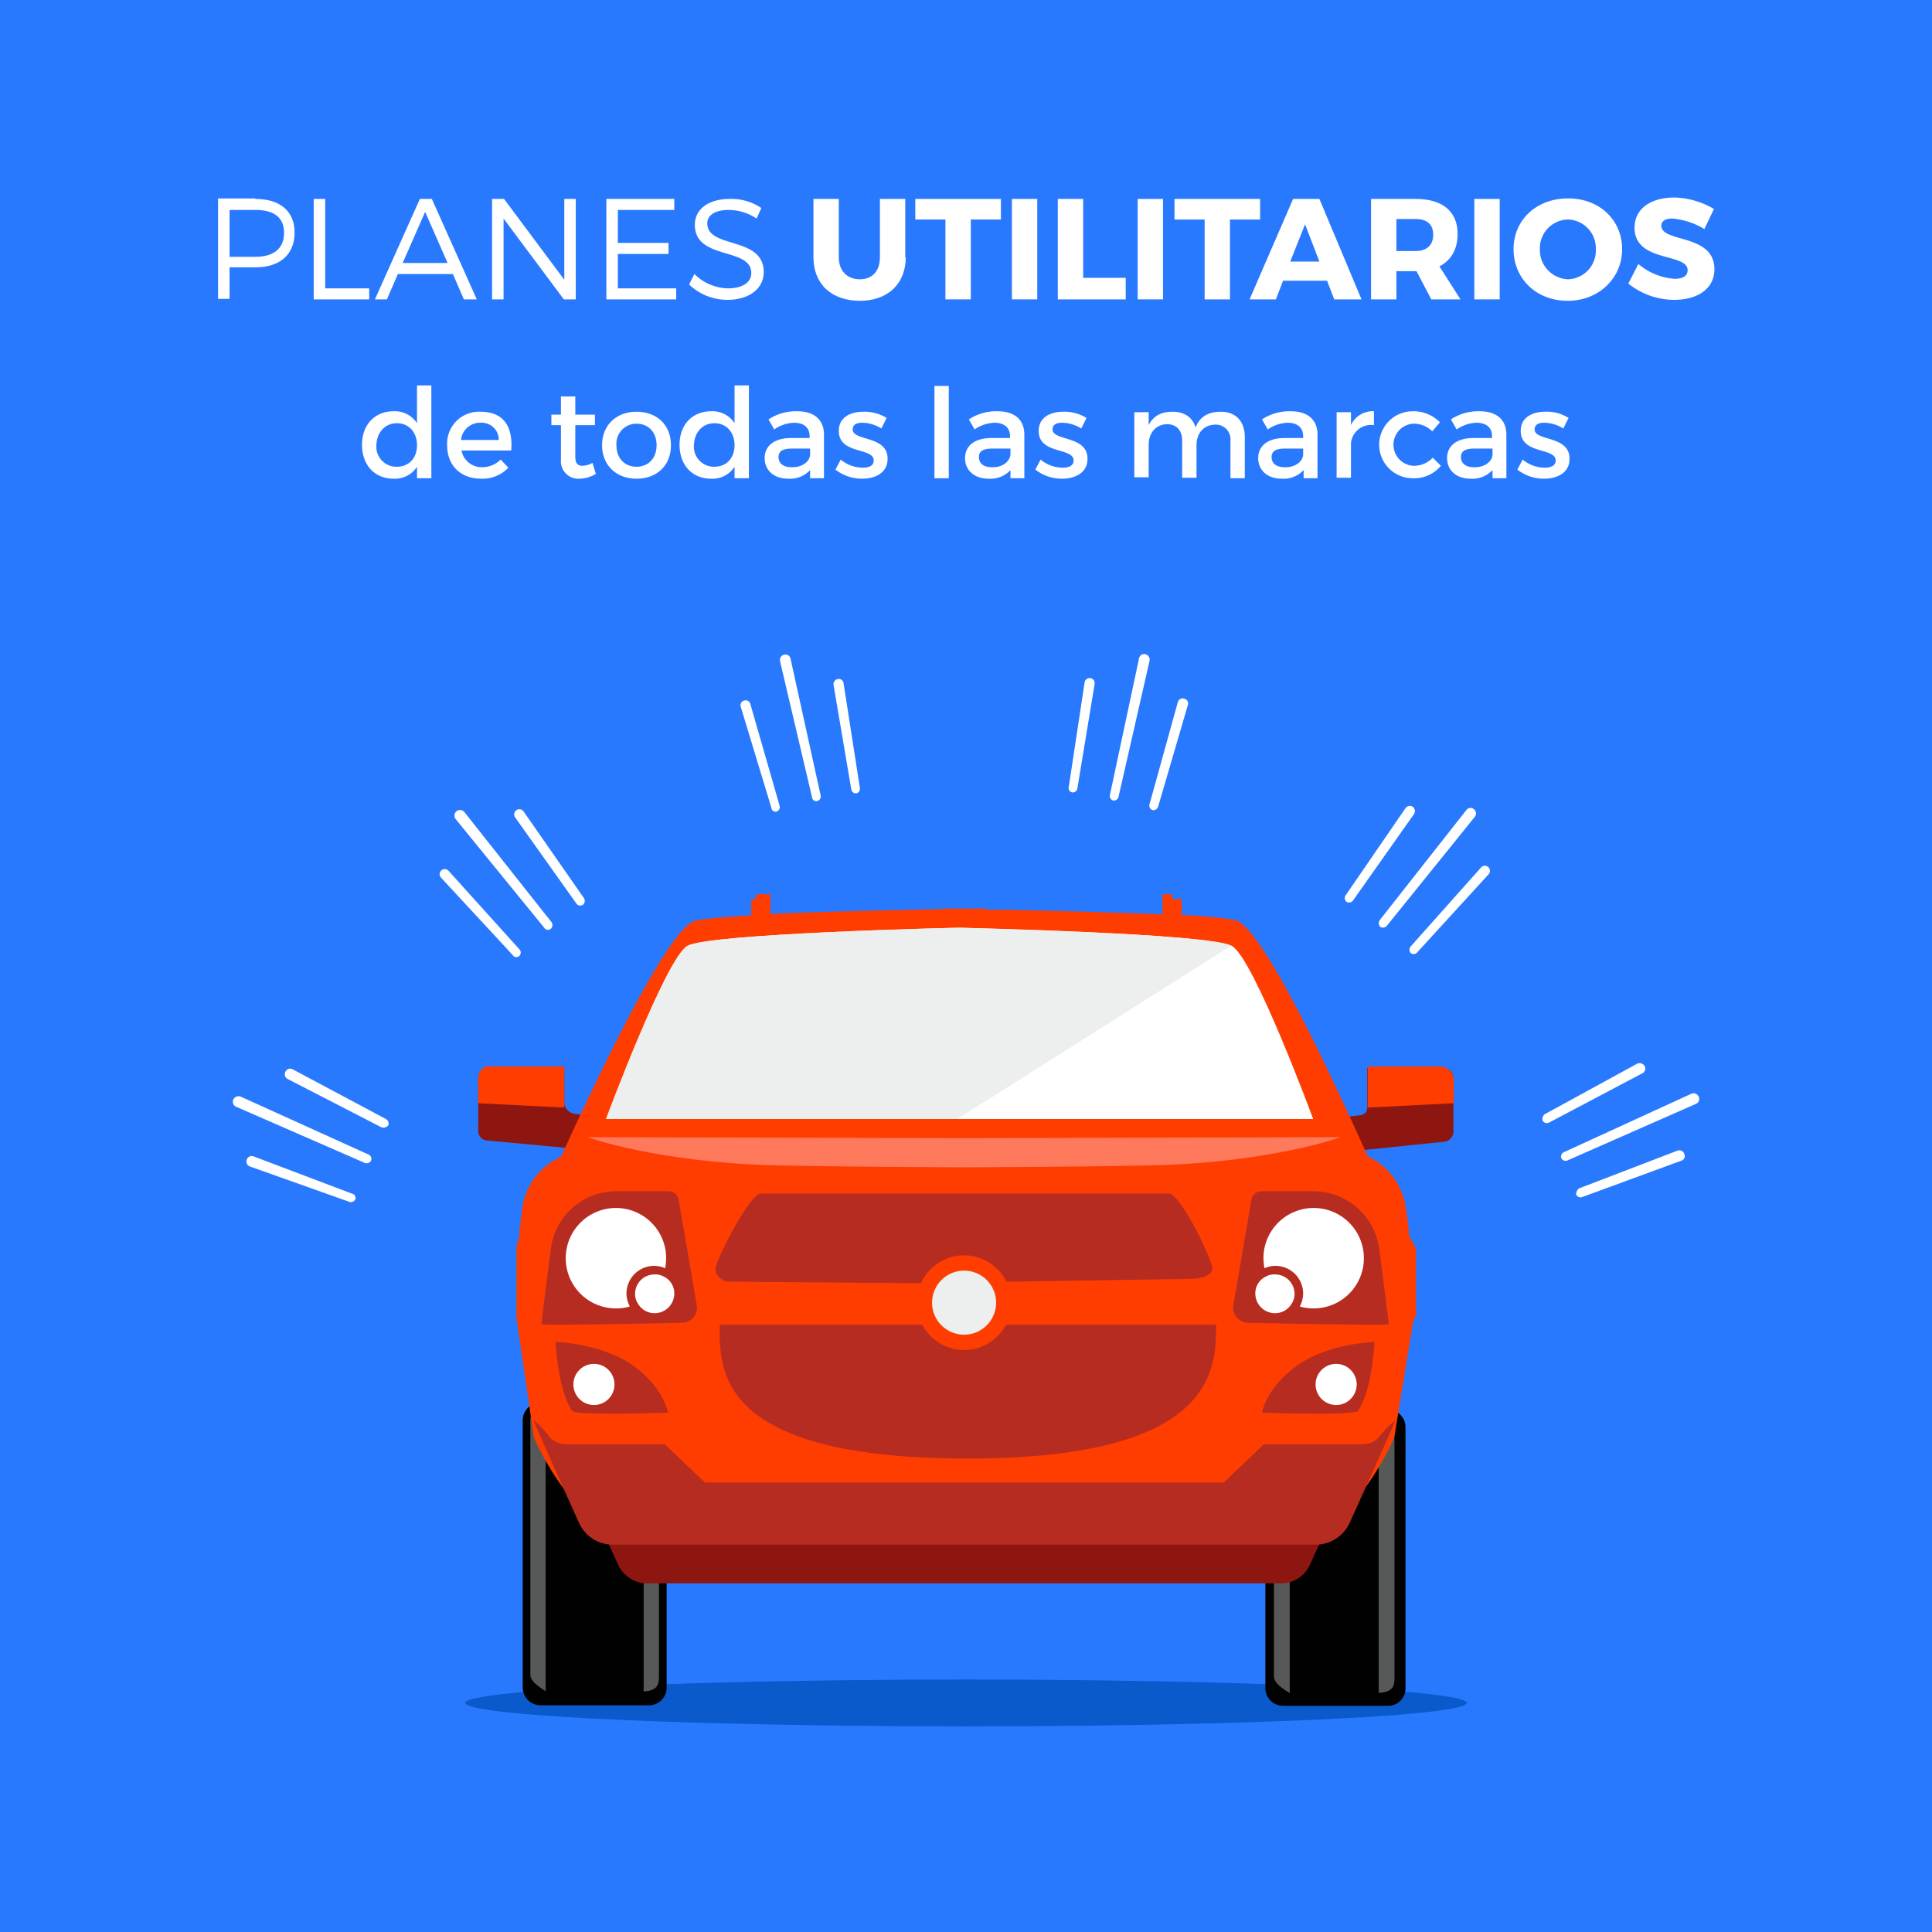 <svg id="Capa_1" data-name="Capa 1" xmlns="http://www.w3.org/2000/svg" viewBox="0 0 404 404"><defs><style>.cls-1{fill:#2979ff;}.cls-2{fill:#0a5acc;}.cls-3{fill:#fff;}.cls-4{fill:#010101;}.cls-5{fill:#575858;}.cls-6{fill:#8e1610;}.cls-7{fill:#ff3d00;}.cls-8{fill:#b72c21;}.cls-9{fill:#edefef;}.cls-10{fill:none;}.cls-11{fill:#ff7a5d;}</style></defs><title>planes-de-ahorro-utilitarios</title><rect class="cls-1" width="404" height="404"/><ellipse class="cls-2" cx="202" cy="356.1" rx="104.7" ry="4.9"/><path class="cls-3" d="M326.5,242.2a1,1,0,0,0,1.4.4l26.8-11.8a1.1,1.1,0,0,0,.5-1.5,1.18,1.18,0,0,0-1.5-.6l-26.6,12.2A1,1,0,0,0,326.5,242.2Z"/><path class="cls-3" d="M322.6,234.4a1.05,1.05,0,0,0,1.4.3l19.5-10.3a1.1,1.1,0,0,0,.4-1.5,1.24,1.24,0,0,0-1.5-.5L323,233A1.33,1.33,0,0,0,322.6,234.4Z"/><path class="cls-3" d="M329.6,249.8a1,1,0,0,0,1.3.5l20.7-7.6a1,1,0,0,0,.6-1.4,1.08,1.08,0,0,0-1.4-.7l-20.6,7.9A1.47,1.47,0,0,0,329.6,249.8Z"/><path class="cls-3" d="M288.6,193.8a1.09,1.09,0,0,0,1.4-.2l18.4-22.8a1.13,1.13,0,0,0-.2-1.6,1.08,1.08,0,0,0-1.5.1l-18.1,23A1.18,1.18,0,0,0,288.6,193.8Z"/><path class="cls-3" d="M281.6,188.6a1.05,1.05,0,0,0,1.4-.4l12.7-18a1.12,1.12,0,0,0-.3-1.5,1.1,1.1,0,0,0-1.5.3l-12.5,18.2A1,1,0,0,0,281.6,188.6Z"/><path class="cls-3" d="M295,199.3a1,1,0,0,0,1.4-.2l14.9-16.3a1.06,1.06,0,0,0-1.6-1.4L295,197.9A1.06,1.06,0,0,0,295,199.3Z"/><path class="cls-3" d="M232.8,167.4a1,1,0,0,0,1.1-.8l6.5-28.5a1.19,1.19,0,0,0-.9-1.3,1.07,1.07,0,0,0-1.3.8l-6.1,28.6A1,1,0,0,0,232.8,167.4Z"/><path class="cls-3" d="M224.2,165.7a1,1,0,0,0,1.1-.9l3.6-21.8a1.06,1.06,0,0,0-2.1-.3l-3.3,21.8A0.93,0.93,0,0,0,224.2,165.7Z"/><path class="cls-3" d="M241,169.4a1.06,1.06,0,0,0,1.2-.8l6.2-21.2a1,1,0,0,0-.8-1.3,1,1,0,0,0-1.3.7l-5.9,21.3A1,1,0,0,0,241,169.4Z"/><path class="cls-3" d="M170.9,167.5a1,1,0,0,0,.7-1.2l-6.3-28.6a1.07,1.07,0,0,0-1.3-.8,1.13,1.13,0,0,0-.9,1.3l6.7,28.5A0.88,0.88,0,0,0,170.9,167.5Z"/><path class="cls-3" d="M162.4,169.7a1,1,0,0,0,.6-1.3l-6.1-21.2a1,1,0,0,0-1.3-.7,1,1,0,0,0-.7,1.3l6.4,21.1A0.88,0.88,0,0,0,162.4,169.7Z"/><path class="cls-3" d="M179.1,165.9a1,1,0,0,0,.7-1.2l-3.4-21.8a1,1,0,0,0-1.2-.9,1.09,1.09,0,0,0-.9,1.2L178,165A1,1,0,0,0,179.1,165.9Z"/><path class="cls-3" d="M115.2,194.2a1.05,1.05,0,0,0,.1-1.4l-18.2-23a1.17,1.17,0,0,0-1.8,1.5L113.8,194A0.91,0.91,0,0,0,115.2,194.2Z"/><path class="cls-3" d="M108.6,199.9a1,1,0,0,0,0-1.4L93.8,182.1a1.06,1.06,0,1,0-1.6,1.4l15,16.2A0.91,0.91,0,0,0,108.6,199.9Z"/><path class="cls-3" d="M121.9,189.2a1.06,1.06,0,0,0,.2-1.4l-12.6-18.1a1.08,1.08,0,0,0-1.8,1.2l12.8,18A1,1,0,0,0,121.9,189.2Z"/><path class="cls-3" d="M77.6,242.7a1,1,0,0,0-.6-1.3L50.3,229.3a1.22,1.22,0,0,0-1.5.6,1.14,1.14,0,0,0,.5,1.5l26.8,11.7A1.08,1.08,0,0,0,77.6,242.7Z"/><path class="cls-3" d="M74.3,250.8a0.92,0.92,0,0,0-.7-1.2L53,241.8a1.08,1.08,0,0,0-1.4.7,1.11,1.11,0,0,0,.6,1.4L73,251.3A1,1,0,0,0,74.3,250.8Z"/><path class="cls-3" d="M81.2,235.3a1.06,1.06,0,0,0-.5-1.3L61.2,223.6a1.08,1.08,0,0,0-1.5.5,1.1,1.1,0,0,0,.4,1.5l19.6,10.1A1.24,1.24,0,0,0,81.2,235.3Z"/><path class="cls-4" d="M293.9,298.4a3.59,3.59,0,0,0-3.6-3.6h-22a3.67,3.67,0,0,0-3.7,3.6V353a3.69,3.69,0,0,0,3.7,3.7h22a3.61,3.61,0,0,0,3.6-3.7V298.4Z"/><path class="cls-5" d="M291.6,296.8v53.7c0,1.8,0,3.3-3.3,3.5V293.2C291.6,293.5,291.6,295,291.6,296.8Z"/><path class="cls-5" d="M269.7,293.3v60.8c0-.2-3.3-1.7-3.3-3.5V296.9C266.4,295,269.7,293.5,269.7,293.3Z"/><path class="cls-5" d="M288.7,356.6h0Z"/><path class="cls-5" d="M288.7,295.7h0Z"/><path class="cls-5" d="M266.6,356.6h0Z"/><path class="cls-5" d="M266.6,295.7H267a0.55,0.55,0,0,1-.4,0h0Z"/><path class="cls-4" d="M139.4,352.9a3.69,3.69,0,0,1-3.7,3.7H113.1a3.78,3.78,0,0,1-3.8-3.7V297a3.71,3.71,0,0,1,3.8-3.7h22.6a3.69,3.69,0,0,1,3.7,3.7v55.9Z"/><path class="cls-5" d="M137.8,296.8v53.4c0,1.8,0,3.3-3.2,3.5V293.3C137.8,293.5,137.8,295,137.8,296.8Z"/><path class="cls-5" d="M114.1,293.3v60.4c0-.2-3.2-1.7-3.2-3.5V296.8C110.9,295,114.1,293.5,114.1,293.3Z"/><path class="cls-5" d="M109.7,297.9v0Z"/><path class="cls-5" d="M111.7,356.6h0Z"/><path class="cls-5" d="M111.7,294.2h0"/><path class="cls-5" d="M134.2,356.6h0Z"/><path class="cls-5" d="M134.2,294.2h0Z"/><path class="cls-6" d="M301.8,223.3H285.9v8.35a1.53,1.53,0,0,1-1.34,1.52l-3,.38,2.12,7.08,2.2-.22v0l15.9-1.64a2.17,2.17,0,0,0,2.15-2.15V225.45A2.17,2.17,0,0,0,301.8,223.3Z"/><path class="cls-7" d="M301.4,223a3.08,3.08,0,0,1,2.6,2.5v5.2l-18,.9V223h15.4Z"/><path class="cls-6" d="M122.9,233.3l-2.77-.4a2.49,2.49,0,0,1-2.13-2.46V223H102.5a2.51,2.51,0,0,0-2.5,2.5v10.9a2,2,0,0,0,2,2.1l1.9,0.2h0.3L118,240h0l1.9,0.2Z"/><path class="cls-7" d="M101.9,223c-1.1,0-1.9,1.4-1.9,2.5v5.2l18,0.9V223H101.9Z"/><path class="cls-6" d="M279.6,311.4a4.48,4.48,0,0,1-2.9,1.6H258.2l-7.5,6H152.6l-7.5-6H126.6c-1.1,0-2.1-.9-2.9-1.6a16,16,0,0,0-3-3.5c-0.3-.2,8.5,19.2,8.5,19.2a6.77,6.77,0,0,0,6,4H268a6.64,6.64,0,0,0,6-4.1s8.8-19.1,8.5-19A18.23,18.23,0,0,0,279.6,311.4Z"/><path class="cls-7" d="M294.9,258.9l-0.5-.5h0l0.2,0.5c0,0.1,0,.2.1,0.2a54.77,54.77,0,0,0-.7-6.4,14.06,14.06,0,0,0-8-10.9c-5-11.2-21.5-47.5-27.5-49.3-1.5-.5-6.4-0.9-11.4-1.2V188h-2v-1h-2v4.2c-12-.5-28-0.9-37-1V190h-9v0.1c-9,.2-25,0.5-36,1V187h-3v1h-1v3.4c-5,.3-10.3.7-11.9,1.2-6,1.8-22.8,38.1-27.9,49.3a13.81,13.81,0,0,0-8.1,10.9c-0.4,3-.6,4.8-0.7,6.4a0.35,0.35,0,0,1,.1-0.2l0.3-.5h0l-0.3.5a5,5,0,0,0-.6,2.4v13.8a3.75,3.75,0,0,0,.1,1.1l3.5,24c0.5,2.1,6.7,13.1,8.8,13.2l81.1,2.2h0.2l81.1-2.2c2.1-.1,8.3-11.1,8.8-13.2l3.9-24c0.1-.4.6-0.8,0.6-1.1V261.4A7.25,7.25,0,0,0,294.9,258.9Zm-139.5-19-0.4,1h0Z"/><path class="cls-8" d="M288.3,300.6A4.53,4.53,0,0,1,285,302H264.3l-8.4,8H147.4l-8.4-8H118.3a4.71,4.71,0,0,1-3.3-1.4,18.47,18.47,0,0,0-3.4-3.6c-0.3-.2,9.5,21.5,9.5,21.5a7.72,7.72,0,0,0,6.8,4.5H275.4a7.84,7.84,0,0,0,6.8-4.5s9.8-21.6,9.5-21.4A19.12,19.12,0,0,0,288.3,300.6Z"/><path class="cls-8" d="M244.5,249.6H159c-2.2,0-9.4,14-9.4,15.8s2.3,2.6,2.3,2.6l48.2,0.4v-0.1h0v-0.1l49.9-.8s3.4-.3,3.5-2.1S246.8,249.6,244.5,249.6Z"/><path class="cls-8" d="M150.5,277c0,9-1.3,28,51.9,28,52.1,0,51.9-19,51.9-28H150.5Z"/><path class="cls-8" d="M128.9,249.1h10.9a2.14,2.14,0,0,1,2.1,1.7l3.8,22.1a3.16,3.16,0,0,1-3.1,3.7c-8.6.2-29.4,0.6-29.4,0.3,0-.1,1-8.3,2-15.8A13.74,13.74,0,0,1,128.9,249.1Z"/><path class="cls-3" d="M118.3,263.1a10.5,10.5,0,0,0,10.5,10.5,9.67,9.67,0,0,0,2.9-.4,6,6,0,0,1-.7-2.7,5.8,5.8,0,0,1,5.8-5.8,5.93,5.93,0,0,1,2.3.5,14.92,14.92,0,0,0,.2-2.1A10.5,10.5,0,0,0,118.3,263.1Z"/><path class="cls-3" d="M132.8,270.6a3.61,3.61,0,0,0,.6,2,4,4,0,0,0,3.5,2,4.12,4.12,0,0,0,4.1-4.1,3.86,3.86,0,0,0-2.3-3.6,3.42,3.42,0,0,0-1.8-.4A4.06,4.06,0,0,0,132.8,270.6Z"/><path class="cls-8" d="M116.2,280.6s9.6,0.3,16.1,4.9,7.4,9.9,7.4,9.9-19.4.7-20.1-.4c-3-4.5-3.4-14.2-3.4-14.2"/><circle class="cls-3" cx="124.2" cy="289.5" r="4.3"/><circle class="cls-7" cx="201.6" cy="272.4" r="9.9"/><circle class="cls-9" cx="201.6" cy="272.4" r="6.7"/><polyline class="cls-10" points="219 238 206.3 238 203.2 238 198 238"/><path class="cls-11" d="M201.6,238l-78.7-.2s14.5,5.3,39.7,5.9c14.1,0.3,38.7.4,39,.4h0c0.3,0,24.9-.1,39-0.4,25.3-.6,39.7-5.9,39.7-5.9Z"/><path class="cls-8" d="M274.7,249.1H263.8a2.14,2.14,0,0,0-2.1,1.7l-3.8,22.1a3.16,3.16,0,0,0,3.1,3.7c8.6,0.2,29.4.6,29.4,0.3,0-.1-1-8.3-2-15.8A13.89,13.89,0,0,0,274.7,249.1Z"/><path class="cls-3" d="M285.2,263.1a10.5,10.5,0,0,1-10.5,10.5,9.67,9.67,0,0,1-2.9-.4,6,6,0,0,0,.7-2.7,5.8,5.8,0,0,0-5.8-5.8,5.93,5.93,0,0,0-2.3.5,14.92,14.92,0,0,1-.2-2.1A10.5,10.5,0,1,1,285.2,263.1Z"/><path class="cls-3" d="M270.7,270.6a3.61,3.61,0,0,1-.6,2,4,4,0,0,1-3.5,2,4.12,4.12,0,0,1-4.1-4.1,3.86,3.86,0,0,1,2.3-3.6,3.42,3.42,0,0,1,1.8-.4A4.06,4.06,0,0,1,270.7,270.6Z"/><path class="cls-8" d="M287.4,280.6s-9.6.3-16.1,4.9-7.4,9.9-7.4,9.9,19.4,0.7,20.1-.4c3-4.5,3.4-14.2,3.4-14.2"/><circle class="cls-3" cx="279.4" cy="289.5" r="4.3"/><path class="cls-3" d="M257.6,197.8c-4.6-2.6-56.2-3.8-56.9-3.8h0c-0.7,0-52.4,1.2-56.9,3.8s-17,36.2-17,36.2H274.6S262.2,200.4,257.6,197.8Z"/><path class="cls-9" d="M200.6,194h0Z"/><path class="cls-9" d="M200.6,194c-1.7,0-52.4,1.2-56.9,3.8s-17,36.2-17,36.2h73.5l57.2-36.2C252.8,195.2,202.3,194.1,200.6,194Z"/><path class="cls-3" d="M53.4,41.6c5.2,0,8.2,2.6,8.2,7,0,4.6-3,7.3-8.2,7.3H48v6.6H45.6v-21h7.8v0.1ZM48,53.7h5.4c3.8,0,6-1.7,6-5s-2.2-4.8-6-4.8H48v9.8Z"/><path class="cls-3" d="M77.2,60.3v2.3H65.6v-21H68V60.3h9.2Z"/><path class="cls-3" d="M83.2,57.3l-2.3,5.3H78.4l9.4-21h2.5l9.4,21H97l-2.3-5.3H83.2Zm5.7-13L84.2,55h9.4Z"/><path class="cls-3" d="M117.9,62.6L105.3,45.7V62.6h-2.4v-21h2.5L118,58.5V41.6h2.4v21h-2.5Z"/><path class="cls-3" d="M129.2,43.9v6.9h10.6v2.3H129.2v7.2h12.2v2.3H126.8v-21H141v2.3H129.2Z"/><path class="cls-3" d="M159.2,43.5l-1,2.2a10.57,10.57,0,0,0-5.8-1.8c-2.7,0-4.5,1-4.5,2.8,0,5.4,11.8,2.6,11.8,10.2,0,3.5-3.1,5.8-7.6,5.8a11.6,11.6,0,0,1-8-3.2l1.1-2.2a10.31,10.31,0,0,0,7,3c3,0,4.9-1.2,4.9-3.2,0-5.5-11.8-2.6-11.8-10.1,0-3.3,2.9-5.4,7.3-5.4A11.16,11.16,0,0,1,159.2,43.5Z"/><path class="cls-3" d="M189.4,53.8c0,5.5-3.7,9.1-9.6,9.1s-9.7-3.5-9.7-9.1V41.6h5.3V53.8c0,2.9,1.8,4.6,4.4,4.6s4.2-1.7,4.2-4.6V41.6h5.3V53.8h0.1Z"/><path class="cls-3" d="M203,45.9V62.6h-5.3V45.9h-6.3V41.6h17.9v4.3H203Z"/><path class="cls-3" d="M211.6,62.6v-21h5.3v21h-5.3Z"/><path class="cls-3" d="M235.4,58.1v4.5H221.2v-21h5.3V58.1h8.9Z"/><path class="cls-3" d="M237.9,62.6v-21h5.3v21h-5.3Z"/><path class="cls-3" d="M257.2,45.9V62.6h-5.3V45.9h-6.3V41.6h17.9v4.3h-6.3Z"/><path class="cls-3" d="M268.3,58.7l-1.5,3.9h-5.5l9.1-21h5.5l8.8,21H279l-1.5-3.9h-9.2Zm4.6-11.8-3.1,7.8h6.1Z"/><path class="cls-3" d="M296.2,56.7H292v5.9h-5.3v-21h9.4c5.5,0,8.7,2.6,8.7,7.3,0,3.2-1.3,5.5-3.8,6.8l4.4,6.9h-6.1ZM296,52.5c2.3,0,3.7-1.2,3.7-3.4s-1.3-3.3-3.7-3.3h-4v6.7h4Z"/><path class="cls-3" d="M308.3,62.6v-21h5.3v21h-5.3Z"/><path class="cls-3" d="M339.2,52.1c0,6.1-4.9,10.8-11.4,10.8s-11.3-4.6-11.3-10.8,4.9-10.6,11.3-10.6C334.4,41.4,339.2,46,339.2,52.1Zm-17.2,0a6.13,6.13,0,0,0,5.9,6.3,6,6,0,0,0,5.8-6.3,6,6,0,0,0-5.8-6.2A6,6,0,0,0,322,52.1Z"/><path class="cls-3" d="M358.4,43.7l-2,4.2a15.43,15.43,0,0,0-6.7-2.2c-1.4,0-2.3.5-2.3,1.5,0,3.6,11.1,1.6,11.1,9.1,0,4.2-3.7,6.4-8.4,6.4a15.37,15.37,0,0,1-9.6-3.4l2.1-4.1a13,13,0,0,0,7.6,3.1c1.7,0,2.7-.6,2.7-1.8,0-3.7-11.1-1.5-11.1-8.9,0-3.9,3.3-6.3,8.4-6.3A17.11,17.11,0,0,1,358.4,43.7Z"/><path class="cls-3" d="M90.2,100h-3V97.6a5.48,5.48,0,0,1-4.9,2.5c-4,0-6.6-2.9-6.6-7.1s2.7-7,6.6-7a5.48,5.48,0,0,1,4.9,2.5V80.6h3V100Zm-3-6.9c0-2.7-1.7-4.6-4.2-4.6s-4.2,1.9-4.3,4.6A4.2,4.2,0,0,0,83,97.6C85.5,97.6,87.2,95.8,87.2,93.1Z"/><path class="cls-3" d="M106.9,94.2H96.5a4.3,4.3,0,0,0,4.3,3.5,5.52,5.52,0,0,0,3.9-1.6l1.6,1.7a7.45,7.45,0,0,1-5.7,2.3c-4.3,0-7.1-2.8-7.1-7a6.67,6.67,0,0,1,7-7C105.3,86.1,107.3,89.2,106.9,94.2ZM104.3,92a3.57,3.57,0,0,0-3.8-3.6A4,4,0,0,0,96.4,92h7.9Z"/><path class="cls-3" d="M124.6,99.1a7,7,0,0,1-3.4,1,3.65,3.65,0,0,1-3.9-4V88.9h-2V86.7h2V82.9h3v3.8h4.1v2.2h-4.1v6.6c0,1.4.5,1.9,1.5,1.9a4.83,4.83,0,0,0,2.1-.6Z"/><path class="cls-3" d="M140.3,93.1c0,4.2-2.9,7-7.2,7s-7.2-2.9-7.2-7,2.9-7,7.2-7S140.3,88.9,140.3,93.1Zm-11.4,0c0,2.7,1.7,4.5,4.2,4.5s4.2-1.8,4.2-4.5-1.7-4.5-4.2-4.5A4.18,4.18,0,0,0,128.9,93.1Z"/><path class="cls-3" d="M156.6,100h-3V97.6a5.48,5.48,0,0,1-4.9,2.5c-4,0-6.6-2.9-6.6-7.1s2.7-7,6.6-7a5.48,5.48,0,0,1,4.9,2.5V80.6h3V100Zm-3-6.9c0-2.7-1.7-4.6-4.2-4.6s-4.2,1.9-4.3,4.6a4.2,4.2,0,0,0,4.3,4.5C151.9,97.6,153.6,95.8,153.6,93.1Z"/><path class="cls-3" d="M169.4,98.3a5.74,5.74,0,0,1-4.6,1.8c-3,0-4.9-1.8-4.9-4.3s1.9-4.1,5.2-4.2h4.2V91.2c0-1.7-1.1-2.8-3.3-2.8a7.76,7.76,0,0,0-4.1,1.4l-1.2-2.1a10.36,10.36,0,0,1,6-1.7c3.6,0,5.6,1.8,5.6,4.9V100h-2.9V98.3Zm0-3.2V93.8h-3.7c-2,0-2.9.5-2.9,1.8s1,2.1,2.7,2.1C167.6,97.8,169.3,96.6,169.4,95.1Z"/><path class="cls-3" d="M185.4,87.4l-1.1,2.2a7.72,7.72,0,0,0-4-1.2c-1.2,0-2,.4-2,1.4,0,2.5,7.4,1.2,7.3,6.2,0,2.8-2.5,4.1-5.3,4.1a9,9,0,0,1-5.6-1.9l1.1-2.1a7.27,7.27,0,0,0,4.6,1.7c1.3,0,2.3-.4,2.3-1.5,0-2.8-7.3-1.2-7.3-6.2,0-2.8,2.4-4,5.1-4A8.76,8.76,0,0,1,185.4,87.4Z"/><path class="cls-3" d="M195.4,100V80.7h3V100h-3Z"/><path class="cls-3" d="M211.3,98.3a5.74,5.74,0,0,1-4.6,1.8c-3,0-4.9-1.8-4.9-4.3s1.9-4.1,5.2-4.2h4.2V91.2c0-1.7-1.1-2.8-3.3-2.8a7.76,7.76,0,0,0-4.1,1.4l-1.2-2.1a10.36,10.36,0,0,1,6-1.7c3.6,0,5.6,1.8,5.6,4.9V100h-2.9V98.3Zm0-3.2V93.8h-3.7c-2,0-2.9.5-2.9,1.8s1,2.1,2.7,2.1C209.5,97.8,211.1,96.6,211.3,95.1Z"/><path class="cls-3" d="M227.2,87.4l-1.1,2.2a7.72,7.72,0,0,0-4-1.2c-1.2,0-2,.4-2,1.4,0,2.5,7.4,1.2,7.3,6.2,0,2.8-2.5,4.1-5.3,4.1a9,9,0,0,1-5.6-1.9l1.1-2.1a7.27,7.27,0,0,0,4.6,1.7c1.3,0,2.3-.4,2.3-1.5,0-2.8-7.3-1.2-7.3-6.2,0-2.8,2.4-4,5.1-4A8.76,8.76,0,0,1,227.2,87.4Z"/><path class="cls-3" d="M260.3,91.4V100h-3V92.2a3.08,3.08,0,0,0-3.3-3.4c-2.4.1-3.8,1.9-3.8,4.3v6.8h-3V92.1c0-2.1-1.2-3.4-3.2-3.4-2.4.1-3.8,1.9-3.8,4.3v6.8h-3V86.2h3v2.7c1-2,2.7-2.8,5-2.8,2.5,0,4.2,1.2,4.8,3.3,0.9-2.3,2.7-3.3,5.3-3.3C258.4,86.1,260.3,88.1,260.3,91.4Z"/><path class="cls-3" d="M272.6,98.3a5.74,5.74,0,0,1-4.6,1.8c-3,0-4.9-1.8-4.9-4.3s1.9-4.1,5.2-4.2h4.2V91.2c0-1.7-1.1-2.8-3.3-2.8a7.76,7.76,0,0,0-4.1,1.4l-1.2-2.1a10.36,10.36,0,0,1,6-1.7c3.6,0,5.6,1.8,5.6,4.9V100h-2.9V98.3h0Zm-0.1-3.2V93.8h-3.7c-2,0-2.9.5-2.9,1.8s1,2.1,2.7,2.1C270.7,97.8,272.4,96.6,272.5,95.1Z"/><path class="cls-3" d="M282.5,88.9a5,5,0,0,1,4.8-2.9v2.9a4.21,4.21,0,0,0-4.8,3.8v7.2h-3V86.2h3v2.7Z"/><path class="cls-3" d="M301.1,88.3l-1.6,1.9a5.42,5.42,0,0,0-4-1.6,4.41,4.41,0,0,0,0,8.8,5.35,5.35,0,0,0,4.1-1.7l1.7,1.7a7.18,7.18,0,0,1-5.9,2.6,7,7,0,1,1,0-14A7.71,7.71,0,0,1,301.1,88.3Z"/><path class="cls-3" d="M312.1,98.3a5.74,5.74,0,0,1-4.6,1.8c-3,0-4.9-1.8-4.9-4.3s1.9-4.1,5.2-4.2H312V91.2c0-1.7-1.1-2.8-3.3-2.8a7.76,7.76,0,0,0-4.1,1.4l-1.2-2.1a10.36,10.36,0,0,1,6-1.7c3.6,0,5.6,1.8,5.6,4.9V100h-2.9V98.3h0Zm0-3.2V93.8h-3.7c-2,0-2.9.5-2.9,1.8s1,2.1,2.7,2.1C310.3,97.8,312,96.6,312.1,95.1Z"/><path class="cls-3" d="M328,87.4l-1.1,2.2a7.72,7.72,0,0,0-4-1.2c-1.2,0-2,.4-2,1.4,0,2.5,7.4,1.2,7.3,6.2,0,2.8-2.5,4.1-5.3,4.1a9,9,0,0,1-5.6-1.9l1.1-2.1a7.27,7.27,0,0,0,4.6,1.7c1.3,0,2.3-.4,2.3-1.5,0-2.8-7.3-1.2-7.3-6.2,0-2.8,2.4-4,5.1-4A8.33,8.33,0,0,1,328,87.4Z"/></svg>